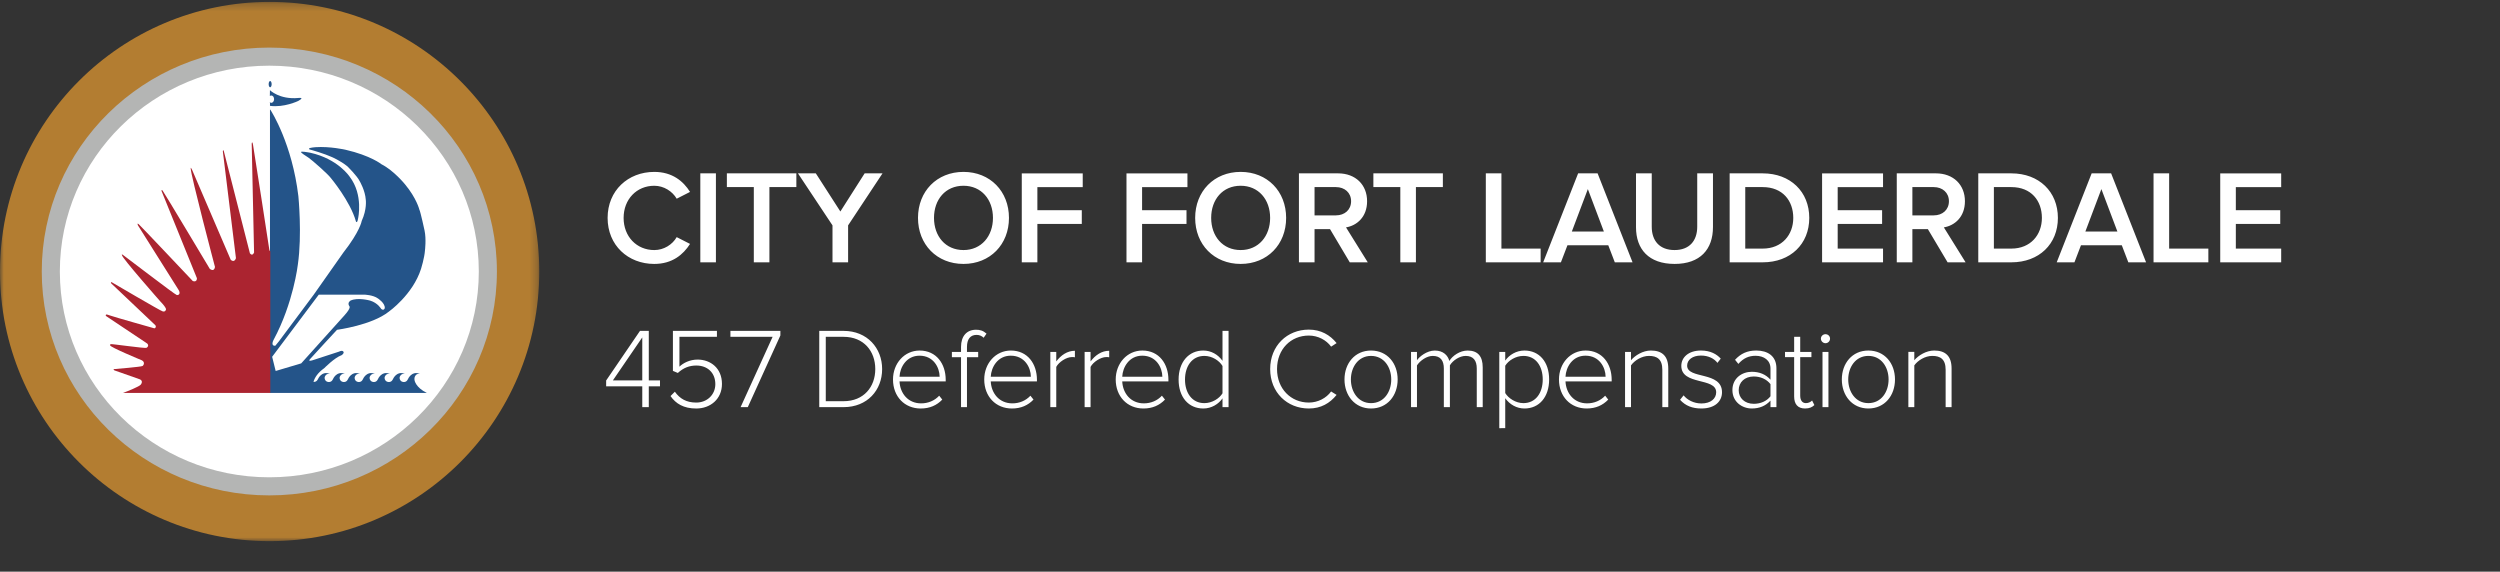 <svg height="75" viewBox="0 0 328 75" width="328" xmlns="http://www.w3.org/2000/svg" xmlns:xlink="http://www.w3.org/1999/xlink"><rect x="0" y="0" width="328" height="75" fill="#333333" stroke="none"/><mask id="a" fill="#fff"><path d="m0 .249h70.752v70.729h-70.752z" fill="#fff" fill-rule="evenodd"/></mask><g fill="none" fill-rule="evenodd"><path d="m85.843 34.627c2.362 0 3.797-1.225 4.69-2.625l-1.75-.892c-.56.98-1.68 1.698-2.94 1.698-2.31 0-4.025-1.768-4.025-4.218s1.715-4.218 4.025-4.218c1.26 0 2.38.735 2.94 1.698l1.75-.892c-.875-1.4-2.328-2.625-4.69-2.625-3.447 0-6.125 2.45-6.125 6.037s2.678 6.037 6.125 6.037zm8.085-.21v-11.672h-2.047v11.672zm7.018 0v-9.87h3.535v-1.802h-9.117v1.802h3.535v9.87zm10.325 0v-4.848l4.515-6.825h-2.345l-3.185 5.005-3.22-5.005h-2.345l4.532 6.825v4.848zm15.137.21c3.5 0 5.968-2.555 5.968-6.037s-2.467-6.037-5.968-6.037-5.968 2.555-5.968 6.037 2.467 6.037 5.968 6.037zm0-1.82c-2.362 0-3.868-1.82-3.868-4.218 0-2.415 1.505-4.218 3.868-4.218 2.345 0 3.868 1.802 3.868 4.218 0 2.397-1.522 4.218-3.868 4.218zm9.695 1.61v-5.04h5.827v-1.802h-5.827v-3.027h5.95v-1.802h-7.997v11.672zm13.738 0v-5.04h5.827v-1.802h-5.827v-3.027h5.95v-1.802h-7.997v11.672zm12.932.21c3.5 0 5.968-2.555 5.968-6.037s-2.467-6.037-5.968-6.037-5.968 2.555-5.968 6.037 2.467 6.037 5.968 6.037zm0-1.82c-2.362 0-3.868-1.82-3.868-4.218 0-2.415 1.505-4.218 3.868-4.218 2.345 0 3.868 1.802 3.868 4.218 0 2.397-1.522 4.218-3.868 4.218zm9.695 1.61v-4.357h2.03l2.59 4.357h2.362l-2.853-4.585c1.4-.228 2.765-1.347 2.765-3.43 0-2.152-1.505-3.658-3.815-3.658h-5.128v11.672zm2.8-6.16h-2.8v-3.71h2.8c1.155 0 1.995.735 1.995 1.855s-.84 1.855-1.995 1.855zm10.5 6.16v-9.87h3.535v-1.802h-9.117v1.802h3.535v9.87zm16.363 0v-1.802h-5.145v-9.87h-2.047v11.672zm2.66 0 .858-2.24h5.355l.858 2.24h2.328l-4.585-11.672h-2.555l-4.585 11.672zm5.635-4.043h-4.2l2.1-5.565zm9.275 4.253c3.377 0 5.04-1.925 5.04-4.83v-7.053h-2.065v7c0 1.855-1.032 3.062-2.975 3.062-1.96 0-2.993-1.208-2.993-3.062v-7h-2.065v7.07c0 2.87 1.663 4.812 5.058 4.812zm11.568-.21c3.64 0 6.107-2.397 6.107-5.827s-2.467-5.845-6.107-5.845h-4.34v11.672zm0-1.802h-2.292v-8.068h2.292c2.607 0 4.008 1.785 4.008 4.043 0 2.205-1.47 4.025-4.008 4.025zm15.785 1.802v-1.802h-5.95v-3.237h5.827v-1.802h-5.827v-3.027h5.95v-1.802h-7.997v11.672zm3.85 0v-4.357h2.03l2.59 4.357h2.362l-2.853-4.585c1.4-.228 2.765-1.347 2.765-3.43 0-2.152-1.505-3.658-3.815-3.658h-5.128v11.672zm2.8-6.16h-2.8v-3.71h2.8c1.155 0 1.995.735 1.995 1.855s-.84 1.855-1.995 1.855zm10.185 6.16c3.64 0 6.107-2.397 6.107-5.827s-2.467-5.845-6.107-5.845h-4.34v11.672zm0-1.802h-2.292v-8.068h2.292c2.607 0 4.008 1.785 4.008 4.043 0 2.205-1.47 4.025-4.008 4.025zm8.277 1.802.858-2.24h5.355l.858 2.24h2.328l-4.585-11.672h-2.555l-4.585 11.672zm5.635-4.043h-4.2l2.1-5.565zm11.935 4.043v-1.802h-5.145v-9.87h-2.047v11.672zm9.555 0v-1.802h-5.95v-3.237h5.827v-1.802h-5.827v-3.027h5.95v-1.802h-7.997v11.672zm-214.17 19v-2.73h1.47v-.78h-1.47v-6.495h-1.155l-4.44 6.51v.765h4.74v2.73zm-.855-3.51h-3.855l3.855-5.64zm7.08 3.69c1.845 0 3.375-1.23 3.375-3.225 0-2.085-1.515-3.195-3.195-3.195-1.035 0-1.89.45-2.385.93v-3.915h4.92v-.78h-5.775v5.25l.645.27c.735-.675 1.515-.975 2.43-.975 1.44 0 2.49.93 2.49 2.445 0 1.365-1.065 2.415-2.505 2.415-1.29 0-2.16-.51-2.805-1.425l-.57.57c.69.99 1.71 1.635 3.375 1.635zm6.765-.18 4.275-9.405v-.6h-6.555v.78h5.535l-4.2 9.225zm12.57 0c3.105 0 5.055-2.22 5.055-4.995 0-2.745-1.95-5.01-5.055-5.01h-3.195v10.005zm0-.78h-2.34v-8.445h2.34c2.655 0 4.155 1.89 4.155 4.23s-1.515 4.215-4.155 4.215zm10.11.96c1.2 0 2.115-.42 2.835-1.17l-.405-.51c-.615.66-1.455 1.005-2.37 1.005-1.71 0-2.76-1.305-2.835-2.88h6.06v-.21c0-2.085-1.215-3.84-3.42-3.84-2.01 0-3.495 1.695-3.495 3.795 0 2.235 1.515 3.81 3.63 3.81zm2.49-4.17h-5.265c.06-1.26.915-2.76 2.625-2.76 1.815 0 2.625 1.53 2.64 2.76zm3.585 3.99v-6.555h1.47v-.69h-1.47v-.66c0-1.005.435-1.575 1.26-1.575.39 0 .69.15.93.375l.375-.54c-.465-.405-.87-.51-1.38-.51-1.215 0-1.965.84-1.965 2.25v.66h-1.2v.69h1.2v6.555zm5.895.18c1.2 0 2.115-.42 2.835-1.17l-.405-.51c-.615.66-1.455 1.005-2.37 1.005-1.71 0-2.76-1.305-2.835-2.88h6.06v-.21c0-2.085-1.215-3.84-3.42-3.84-2.01 0-3.495 1.695-3.495 3.795 0 2.235 1.515 3.81 3.63 3.81zm2.49-4.17h-5.265c.06-1.26.915-2.76 2.625-2.76 1.815 0 2.625 1.53 2.64 2.76zm3.33 3.99v-5.28c.33-.63 1.32-1.29 2.055-1.29.15 0 .255 0 .39.03v-.855c-1.005 0-1.83.585-2.445 1.395v-1.245h-.78v7.245zm4.5 0v-5.28c.33-.63 1.32-1.29 2.055-1.29.15 0 .255 0 .39.03v-.855c-1.005 0-1.83.585-2.445 1.395v-1.245h-.78v7.245zm6.93.18c1.2 0 2.115-.42 2.835-1.17l-.405-.51c-.615.66-1.455 1.005-2.37 1.005-1.71 0-2.76-1.305-2.835-2.88h6.06v-.21c0-2.085-1.215-3.84-3.42-3.84-2.01 0-3.495 1.695-3.495 3.795 0 2.235 1.515 3.81 3.63 3.81zm2.49-4.17h-5.265c.06-1.26.915-2.76 2.625-2.76 1.815 0 2.625 1.53 2.64 2.76zm5.37 4.17c1.08 0 2.01-.585 2.52-1.335v1.155h.795v-10.005h-.795v3.93c-.585-.825-1.485-1.35-2.52-1.35-1.92 0-3.24 1.515-3.24 3.81 0 2.325 1.32 3.795 3.24 3.795zm.135-.705c-1.605 0-2.535-1.335-2.535-3.09s.93-3.105 2.535-3.105c1.02 0 1.965.615 2.385 1.32v3.585c-.42.69-1.365 1.29-2.385 1.29zm13.71.705c1.59 0 2.76-.69 3.645-1.785l-.72-.45c-.63.87-1.725 1.455-2.925 1.455-2.355 0-4.17-1.815-4.17-4.395 0-2.61 1.815-4.395 4.17-4.395 1.2 0 2.295.585 2.925 1.455l.72-.465c-.855-1.065-2.055-1.77-3.645-1.77-2.835 0-5.07 2.1-5.07 5.175s2.235 5.175 5.07 5.175zm8.16 0c2.145 0 3.495-1.695 3.495-3.81s-1.35-3.795-3.495-3.795c-2.115 0-3.48 1.68-3.48 3.795s1.365 3.81 3.48 3.81zm0-.705c-1.68 0-2.64-1.485-2.64-3.105 0-1.605.96-3.09 2.64-3.09 1.71 0 2.655 1.485 2.655 3.09 0 1.62-.945 3.105-2.655 3.105zm6.03.525v-5.475c.435-.66 1.305-1.245 2.07-1.245 1.035 0 1.455.63 1.455 1.65v5.07h.795v-5.49c.405-.66 1.29-1.23 2.07-1.23 1.02 0 1.455.63 1.455 1.65v5.07h.78v-5.22c0-1.455-.645-2.205-1.98-2.205-1.02 0-1.995.69-2.4 1.365-.18-.705-.78-1.365-1.905-1.365-1.05 0-2.04.81-2.34 1.275v-1.095h-.78v7.245zm11.58 2.76v-3.93c.585.825 1.5 1.35 2.52 1.35 1.935 0 3.24-1.5 3.24-3.81 0-2.325-1.305-3.795-3.24-3.795-1.08 0-2.01.585-2.52 1.32v-1.14h-.78v10.005zm2.385-3.285c-1.005 0-1.965-.63-2.385-1.32v-3.585c.42-.69 1.38-1.29 2.385-1.29 1.62 0 2.535 1.335 2.535 3.09s-.915 3.105-2.535 3.105zm8.295.705c1.2 0 2.115-.42 2.835-1.17l-.405-.51c-.615.66-1.455 1.005-2.37 1.005-1.71 0-2.76-1.305-2.835-2.88h6.06v-.21c0-2.085-1.215-3.84-3.42-3.84-2.01 0-3.495 1.695-3.495 3.795 0 2.235 1.515 3.81 3.63 3.81zm2.49-4.17h-5.265c.06-1.26.915-2.76 2.625-2.76 1.815 0 2.625 1.53 2.64 2.76zm3.33 3.99v-5.475c.465-.66 1.425-1.245 2.355-1.245 1.05 0 1.755.42 1.755 1.815v4.905h.78v-5.07c0-1.635-.81-2.355-2.28-2.355-1.05 0-2.085.645-2.61 1.275v-1.095h-.78v7.245zm9.225.18c1.815 0 2.715-.96 2.715-2.13 0-2.79-4.575-1.68-4.575-3.495 0-.75.69-1.32 1.815-1.32.96 0 1.74.39 2.16.96l.435-.555c-.525-.585-1.35-1.065-2.595-1.065-1.635 0-2.58.9-2.58 2.01 0 2.595 4.575 1.485 4.575 3.465 0 .84-.72 1.47-1.935 1.47-1.02 0-1.875-.48-2.34-1.065l-.465.585c.72.795 1.62 1.14 2.79 1.14zm6.615 0c1.005 0 1.815-.33 2.46-1.035v.855h.78v-5.1c0-1.62-1.17-2.325-2.64-2.325-1.2 0-2.04.405-2.79 1.215l.435.54c.66-.75 1.365-1.065 2.265-1.065 1.08 0 1.95.585 1.95 1.665v1.47c-.63-.705-1.455-1.035-2.46-1.035-1.26 0-2.535.825-2.535 2.4 0 1.56 1.29 2.415 2.535 2.415zm.27-.615c-1.2 0-1.98-.765-1.98-1.785 0-1.035.78-1.8 1.98-1.8.87 0 1.68.345 2.19 1.005v1.59c-.51.66-1.32.99-2.19.99zm6.72.615c.6 0 .945-.18 1.23-.45l-.3-.6c-.165.18-.465.345-.81.345-.51 0-.75-.405-.75-.99v-5.04h1.47v-.69h-1.47v-1.98h-.795v1.98h-1.2v.69h1.2v5.16c0 .99.465 1.575 1.425 1.575zm2.685-8.565c.33 0 .6-.27.6-.6s-.27-.585-.6-.585c-.315 0-.6.255-.6.585s.285.6.6.6zm.39 8.385v-7.245h-.78v7.245zm5.235.18c2.145 0 3.495-1.695 3.495-3.81s-1.35-3.795-3.495-3.795c-2.115 0-3.48 1.68-3.48 3.795s1.365 3.81 3.48 3.81zm0-.705c-1.68 0-2.64-1.485-2.64-3.105 0-1.605.96-3.09 2.64-3.09 1.71 0 2.655 1.485 2.655 3.09 0 1.62-.945 3.105-2.655 3.105zm6.03.525v-5.475c.465-.66 1.425-1.245 2.355-1.245 1.05 0 1.755.42 1.755 1.815v4.905h.78v-5.07c0-1.635-.81-2.355-2.28-2.355-1.05 0-2.085.645-2.61 1.275v-1.095h-.78v7.245z" fill="#fff" fill-rule="nonzero"/><ellipse cx="35.5" cy="35.993" fill="#fff" rx="32.542" ry="33.035"/><path d="m0 35.624c0 19.538 15.837 35.376 35.375 35.376s35.377-15.838 35.377-35.376c0-19.536-15.839-35.375-35.377-35.375-19.538 0-35.375 15.839-35.375 35.375m7.597 0c0-15.341 12.438-27.779 27.779-27.779 15.34 0 27.777 12.438 27.777 27.779 0 15.341-12.437 27.779-27.777 27.779-15.341 0-27.779-12.438-27.779-27.779" fill="#b37d31" mask="url(#a)"/><path d="m35.248 11.04c0 .228.088.412.194.412.108 0 .199-.184.199-.412 0-.226-.091-.41-.199-.41-.106 0-.194.184-.194.41zm.156 1.556c.058-.043.121-.068.19-.068.203 0 .367.214.367.48s-.164.48-.367.48c-.073 0-.141-.028-.198-.076l-.002.07h.027v.403c1.831.259 3.7-.636 3.7-.636.971-.536-.015-.392-.015-.392-2.442.216-3.69-1.026-3.69-1.026l-.002.124-.002.119-.002.107zm.017 1.771v37.189h20.585c-1.494-.731-1.615-1.659-1.615-1.659s-.121-.447.239-.752c0 0 .179-.148.447-.076 0 0-.585-.355-1.157.139 0 0-.238.173-.433.598 0 0-.146.364-.579.31 0 0-.146-.017-.276-.109-.065-.052-.129-.123-.164-.231 0 0-.168-.325.196-.631 0 0 .176-.148.447-.076 0 0-.586-.355-1.157.139 0 0-.236.173-.434.598 0 0-.146.364-.579.31 0 0-.149-.017-.276-.111v.002c-.068-.05-.131-.123-.166-.231 0 0-.168-.325.196-.631 0 0 .176-.148.447-.076 0 0-.587-.355-1.157.139 0 0-.24.173-.433.598 0 0-.147.364-.581.31 0 0-.147-.017-.272-.109-.066-.05-.133-.123-.166-.231 0 0-.169-.325.198-.631 0 0 .174-.148.447-.076 0 0-.587-.355-1.159.139 0 0-.238.173-.435.598 0 0-.146.364-.579.31 0 0-.106-.013-.216-.073-.078-.048-.176-.128-.219-.267 0 0-.169-.325.196-.631 0 0 .177-.148.447-.076 0 0-.586-.355-1.155.139 0 0-.239.173-.435.598 0 0-.146.364-.581.31 0 0-.149-.017-.274-.111v.003c-.067-.05-.134-.123-.168-.232 0 0-.166-.325.194-.631 0 0 .176-.148.447-.076 0 0-.586-.355-1.156.139 0 0-.239.173-.433.598 0 0-.146.364-.581.31 0 0-.148-.017-.272-.109-.068-.05-.133-.123-.166-.231 0 0-.169-.325.194-.631 0 0 .178-.148.447-.076 0 0-.585-.355-1.157.139 0 0-.238.173-.435.598 0 0-.163.344-.55.292.161-.553.556-1.19 1.42-1.801 0 0 1.318-1.353 2.271-1.7 0 0 .351-.217.253-.428 0 0-.091-.287-.601-.033l-3.412 1.112s-.714.252-.403-.111c.314-.368 3.559-3.868 3.559-3.868s4.56-.593 6.803-2.386c0 0 3.138-2.208 4.226-5.62 0 0 .448-1.426.515-2.44 0 0 .181-1.448-.055-2.57 0 0-.534-2.486-.689-2.769 0 0-.36-1.476-1.878-3.302 0 0-1.462-1.808-3.083-2.63 0 0-1.405-1.142-4.736-1.909 0 0-2.029-.463-3.944-.332 0 0-.702.055-.812.163 0 0-.097.101.096.145.193.041 1.959.559 2.884.985 0 0 1.109.468 2.027 1.212 0 0 1.299 1.263 1.641 1.987 0 0 .702 1.19.782 2.415 0 0 .175 1.212-.536 2.772 0 0-.206 1.34-2.415 4.157l-3.878 5.512-4.563 6.116-.478.584c-.686.048-.216-.792-.216-.792 2.593-4.828 3.171-9.848 3.171-9.848.574-3.94.07-8.98.07-8.98-.815-6.848-3.523-11.104-3.642-11.29-.041-.063-.065-.082-.08-.082zm.287 32.452v-.012l6.116-8.15h5.968s1.141.023 1.801.503c0 0 .96.626.888 1.272 0 0-.108.385-.468.098 0 0-.433-.782-1.454-1.092 0 0-1.619-.457-2.57 0 0 0-.456.251-.168.72 0 0 .339.143-.624 1.212-.959 1.069-5.679 6.305-5.679 6.305l-3.35.998zm3.79-26.882c-.022.125.523.443.981.752.455.307 2.534 2.135 2.92 2.658 0 0 2.558 3.054 3.297 5.696 0 0 .16.385.285-.385 0 0 .722-3.089-1.105-5.473 0 0-1.512-2.339-5.181-3.149 0 0-.722-.137-1.046-.137-.088 0-.146.01-.151.038z" fill="#245489"/><path d="m33.083 18.686c-.056 0-.059.192-.059.192l.31 14.254c-.251.566-.551.085-.551.085l-3.412-13.366s-.062-.193-.096-.145c-.038.046-.038.156-.038.156l1.72 14.015c-.231.67-.686.203-.686.203s-4.884-11.383-5.056-11.767c-.121-.278-.174-.292-.174-.292-.015-.005-.022.01-.023.045-.012.85 3.189 12.962 3.189 12.962-.121.722-.684.242-.684.242s-5.965-9.975-6.184-10.256c-.065-.083-.095-.085-.118-.075-.058.03-.015.146-.015.146l4.633 11.423c-.006.594-.551.358-.551.358s-6.783-7.181-7.072-7.436c-.289-.249-.12.133-.12.133l5.309 8.432c.346.518.045.769-.219.707-.261-.06-6.893-5.163-7.085-5.282-.193-.121-.097.058-.097.058-.046.314 5.014 6.049 5.014 6.049.936.966.749 1.113.749 1.113-.115.345-.44.203-.44.203-.194-.013-6.679-3.822-6.679-3.822-.179-.022-.058.158-.058.158l5.797 5.493c.185.309-.126.407-.126.407s-5.361-1.511-5.852-1.696c-.493-.188-.493-.103-.493-.103-.119.078.013.192.013.192l5.39 3.603c.199.209.127.438-.089.553-.115.06-1.361-.088-2.54-.236-1.069-.133-2.082-.264-2.148-.244-.147.041-.09.154-.09.154-.116.204 4.146 1.964 4.146 1.964.457.232.269.638.11.75-.163.116-3.619.399-3.619.399-.368 0-.081.176-.081.176l3.234 1.137c.385.111.482.383.241.719-.198.277-1.791.895-2.351 1.107h19.335v-18.598c-.11-.035-.128-.171-.128-.171s-2.06-13.422-2.138-13.762c-.052-.226-.054-.325-.114-.337z" fill="#ab2430"/><path d="m14.23 14.84c-5.402 5.309-8.752 12.665-8.752 20.778 0 8.115 3.35 15.471 8.752 20.78 5.405 5.312 12.869 8.598 21.107 8.598 8.236 0 15.703-3.285 21.105-8.598 5.404-5.309 8.752-12.665 8.752-20.78 0-8.113-3.349-15.469-8.752-20.778-5.402-5.311-12.869-8.598-21.105-8.598-8.238 0-15.702 3.287-21.107 8.598m1.664 39.866c-4.972-4.894-8.04-11.634-8.042-19.088.002-7.452 3.07-14.192 8.042-19.085 4.977-4.891 11.845-7.916 19.443-7.916 7.597 0 14.466 3.025 19.44 7.916 4.975 4.892 8.042 11.632 8.042 19.085 0 7.454-3.066 14.194-8.042 19.088-4.974 4.889-11.843 7.916-19.44 7.916-7.598 0-14.466-3.027-19.443-7.916" fill="#b4b5b4"/></g></svg>